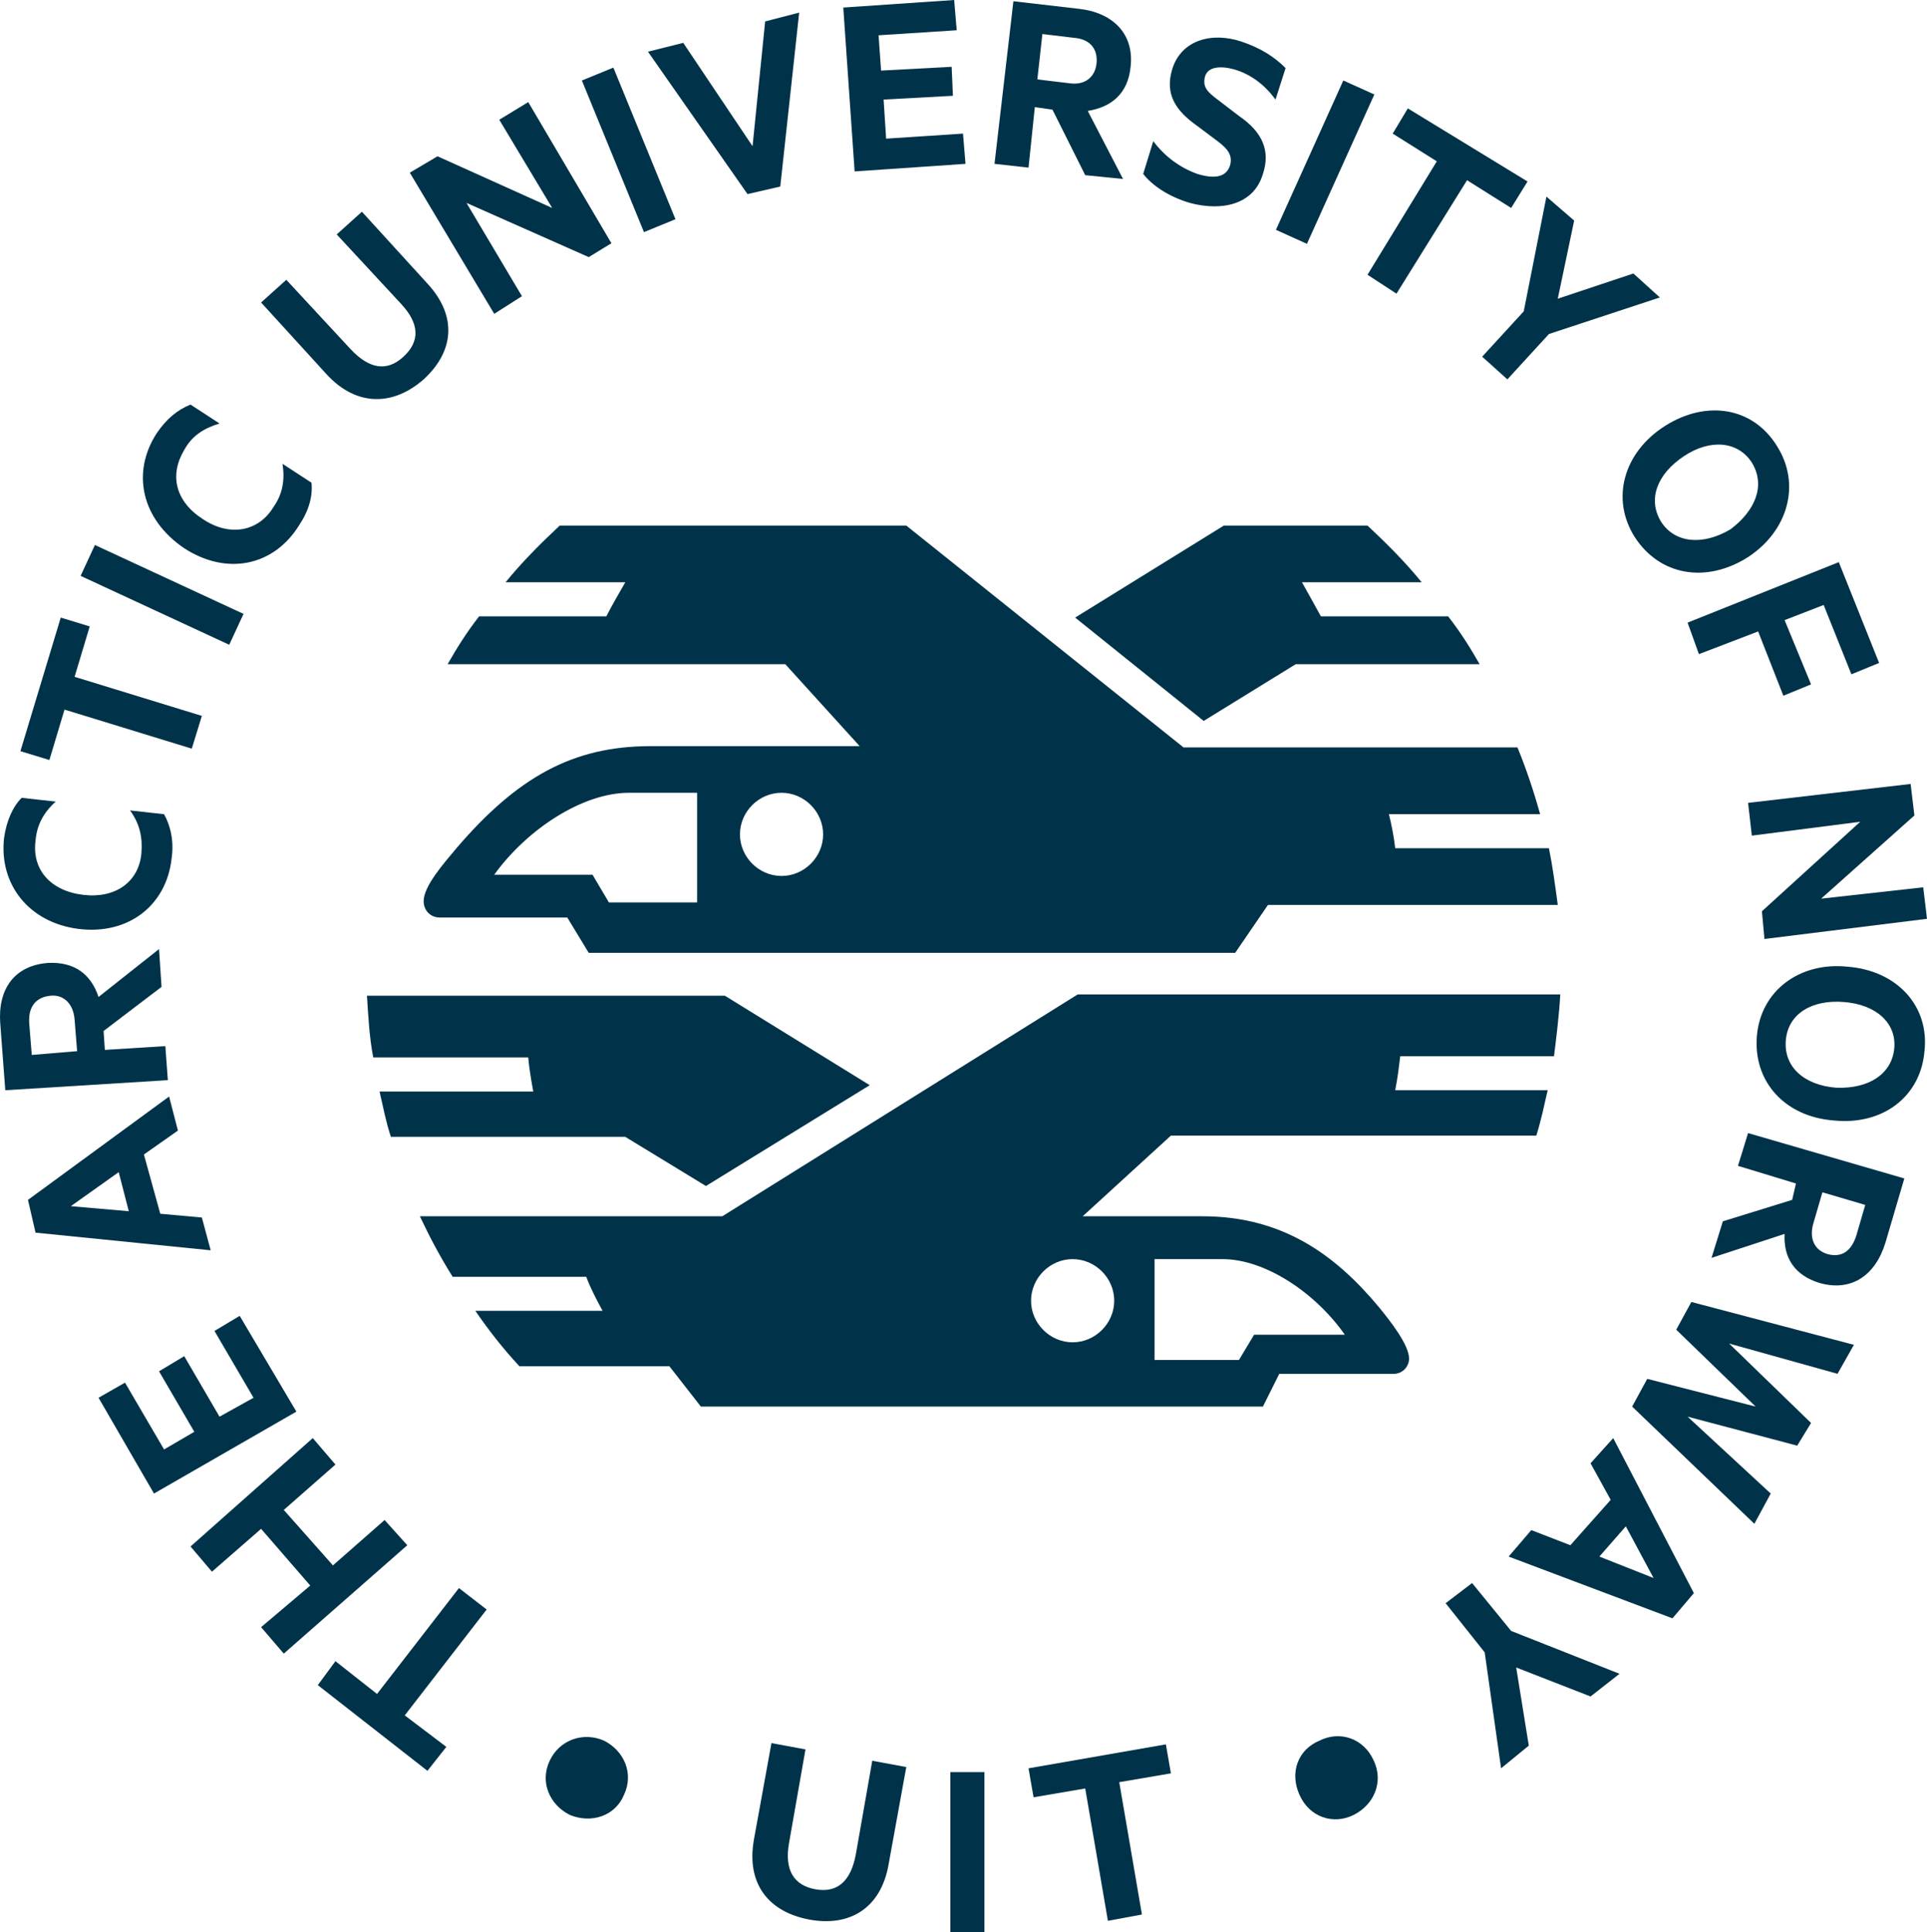 <?xml version="1.0" encoding="UTF-8"?>
<svg id="b" data-name="Layer 2" xmlns="http://www.w3.org/2000/svg" width="400" height="400.994" viewBox="0 0 400 400.994">
  <g id="c" data-name="UiT The Arctic University of Norway">
    <g>
      <path d="m268.951,137.85h38.19c-2.093-3.662-3.924-6.539-6.539-9.94h-26.419c-1.569-2.877-3.924-7.063-3.924-7.063h24.85c-3.4-4.185-7.324-8.109-11.248-11.771h-29.819l-30.866,19.095,26.681,21.449,19.095-11.771Z" fill="#003349" stroke-width="0"/>
      <path d="m94.742,176.04c-2.616,3.139-6.801,7.847-6.801,10.986,0,1.831,1.308,3.4,3.4,3.4h26.419l4.447,7.324h134.188l6.801-9.94h60.162c-.523-3.924-1.046-7.847-1.831-11.771h-31.912c-.262-2.354-.785-4.97-1.308-7.063h31.389c-1.308-4.708-2.877-9.417-4.708-13.863h-69.317l-57.546-46.037h-71.933c-3.924,3.662-7.847,7.586-11.248,11.771h24.85c-1.046,1.831-2.877,4.97-3.924,7.063h-26.419c-2.616,3.4-4.447,6.278-6.539,9.94h70.102l15.433,17.002h-43.421c-16.218,0-27.727,6.539-40.282,21.188m67.486-11.509c4.708,0,8.632,3.924,8.632,8.632s-3.924,8.632-8.632,8.632-8.632-3.924-8.632-8.632,3.924-8.632,8.632-8.632m-17.264,22.757h-18.572l-3.4-5.755h-20.403c6.801-9.417,18.31-17.002,27.988-17.002h14.125v22.757h.262Z" fill="#003349" stroke-width="0"/>
      <path d="m322.574,219.2c.523-4.185,1.046-8.37,1.308-12.817h-100.183l-73.764,46.037h-62.778c2.093,4.447,4.185,8.37,6.801,12.556h27.727c1.046,2.877,3.4,7.063,3.4,7.063h-26.419c2.877,4.185,5.755,7.847,9.155,11.509h31.127l6.539,8.37h116.662l3.4-6.801h23.803c1.831,0,3.139-1.569,3.139-3.139,0-2.877-3.924-7.847-6.278-10.725-9.155-10.986-20.141-18.833-36.62-18.833h-24.85l18.31-16.741h75.857c1.046-3.4,1.569-6.016,2.354-9.417h-31.651c.523-2.616.785-4.97,1.046-7.063h31.912Zm-82.919,42.114h14.125c8.894,0,19.357,7.063,25.373,15.694h-18.833l-3.139,5.231h-17.525s0-20.926,0-20.926Zm-8.37,8.632c0,4.708-3.924,8.632-8.632,8.632s-8.632-3.924-8.632-8.632,3.924-8.632,8.632-8.632,8.632,3.924,8.632,8.632" fill="#003349" stroke-width="0"/>
      <path d="m146.534,246.142l34.005-20.926-30.081-18.572h-74.287c.262,4.185.523,8.894,1.308,12.817h32.174c.262,3.139,1.046,7.063,1.046,7.063h-31.912c.785,3.4,1.308,6.278,2.354,9.417h48.653l16.741,10.201Z" fill="#003349" stroke-width="0"/>
      <path d="m118.284,376.667c-4.185-2.093-6.278-6.801-4.185-11.248,2.093-4.447,7.063-6.016,11.248-4.185,4.185,2.093,6.278,6.801,4.185,11.248-1.831,4.447-6.801,6.016-11.248,4.185" fill="#003349" stroke-width="0"/>
      <path d="m156.474,381.899l3.662-20.141,7.063,1.308-3.4,19.357c-1.046,5.755,1.046,8.894,5.493,9.678,4.447.785,7.324-1.569,8.37-7.324l3.4-19.357,7.063,1.308-3.662,20.141c-1.569,9.155-8.109,13.079-16.479,11.509-8.37-1.569-13.079-7.324-11.509-16.479" fill="#003349" stroke-width="0"/>
      <rect x="197.28" y="367.774" width="7.063" height="33.22" fill="#003349" stroke-width="0"/>
      <polygon points="213.497 366.989 242.009 362.019 243.055 368.036 232.331 369.867 237.039 397.332 229.976 398.64 225.268 371.174 214.544 373.005 213.497 366.989" fill="#003349" stroke-width="0"/>
      <path d="m280.984,376.667c-4.185,2.093-9.155.523-11.248-4.185s-.262-9.417,4.185-11.248c4.185-2.093,9.155-.523,11.248,4.185,2.093,4.447,0,9.155-4.185,11.248" fill="#003349" stroke-width="0"/>
      <polygon points="88.726 367.512 65.969 349.725 69.631 344.755 78.263 351.556 95.266 329.584 101.02 334.031 84.018 356.003 92.65 362.542 88.726 367.512" fill="#003349" stroke-width="0"/>
      <polygon points="39.55 320.952 64.923 298.457 69.631 303.95 58.907 313.366 69.108 324.876 79.833 315.459 84.541 320.691 58.907 343.186 54.198 337.693 64.4 329.061 54.198 317.29 43.997 326.184 39.55 320.952" fill="#003349" stroke-width="0"/>
      <polygon points="20.455 290.086 25.948 286.947 34.057 300.811 40.335 297.149 33.011 284.593 38.242 281.454 45.566 294.01 52.629 290.086 44.52 276.223 49.752 273.084 61.522 292.964 31.964 309.966 20.455 290.086" fill="#003349" stroke-width="0"/>
      <path d="m5.807,249.019l29.296-21.449,1.831,7.063-7.063,4.97,3.4,12.294,8.632.785,1.831,6.801-36.359-3.662-1.569-6.801Zm20.926,2.354l-2.093-8.109-9.94,7.063,12.032,1.046Z" fill="#003349" stroke-width="0"/>
      <path d="m21.763,217.892l12.556-.785.523,7.063-33.743,2.093L.052,212.399c-.523-7.063,2.877-12.032,9.94-12.556,5.493-.262,8.894,2.354,10.463,7.063l12.556-9.94.523,7.847-12.032,9.155.262,3.924Zm-5.755.262l-.523-6.539c-.262-3.4-2.354-5.231-4.97-4.97-2.877.262-4.708,2.093-4.447,5.755l.523,6.539,9.417-.785Z" fill="#003349" stroke-width="0"/>
      <path d="m.837,173.947c.523-3.662,1.831-6.539,3.662-8.37l7.063.785c-2.616,2.354-3.924,4.97-4.185,8.109-.785,6.016,3.139,10.463,9.94,11.248,6.539.785,11.509-2.616,12.032-8.632.262-3.139-.262-6.016-2.354-8.894l7.063.785c1.308,2.354,2.093,5.493,1.569,9.155-1.046,9.678-8.894,15.956-19.357,14.648-10.201-1.308-16.479-9.155-15.433-18.833" fill="#003349" stroke-width="0"/>
      <polygon points="4.238 155.898 12.608 128.172 18.624 130.003 15.485 140.466 41.904 148.574 39.812 155.375 13.393 147.267 10.254 157.73 4.238 155.898" fill="#003349" stroke-width="0"/>
      <rect x="30.11" y="106.458" width="7.063" height="34.005" transform="translate(-92.519 102.068) rotate(-65.134)" fill="#003349" stroke-width="0"/>
      <path d="m32.488,89.982c2.093-3.139,4.447-4.97,7.063-6.016l6.016,3.924c-3.4,1.046-5.755,2.616-7.324,5.493-3.139,5.231-1.831,10.725,3.924,14.387,5.493,3.662,11.509,2.616,14.648-2.616,1.831-2.616,2.354-5.493,1.831-8.894l6.016,3.924c.262,2.877-.523,5.755-2.616,8.894-5.231,8.37-14.91,10.463-23.803,4.708-8.894-6.016-10.986-15.694-5.755-23.803" fill="#003349" stroke-width="0"/>
      <path d="m67.8,77.688l-13.602-14.91,5.231-4.708,13.34,14.387c3.924,4.185,7.586,4.708,10.986,1.569,3.4-3.139,3.4-6.801-.523-10.986l-13.34-14.387,5.231-4.708,13.602,14.91c6.278,6.801,5.493,14.125-.785,19.88-6.278,5.493-13.863,5.755-20.141-1.046" fill="#003349" stroke-width="0"/>
      <polygon points="126.916 50.484 122.208 53.361 96.835 42.114 108.344 61.47 102.59 65.132 85.064 35.836 90.819 32.435 114.622 43.16 103.636 24.85 109.652 21.188 126.916 50.484" fill="#003349" stroke-width="0"/>
      <rect x="126.965" y="14.101" width="7.063" height="34.005" transform="translate(-2.053 51.778) rotate(-22.272)" fill="#003349" stroke-width="0"/>
      <polygon points="155.166 40.282 134.502 10.725 141.826 8.894 156.212 30.343 158.828 4.447 165.891 2.616 161.967 38.713 155.166 40.282" fill="#003349" stroke-width="0"/>
      <polygon points="198.064 0 198.588 6.278 182.37 7.324 182.893 14.648 197.541 13.863 197.803 19.88 183.416 20.664 183.939 28.773 199.895 27.727 200.419 34.005 177.4 35.574 175.046 1.569 198.064 0" fill="#003349" stroke-width="0"/>
      <path d="m214.805,22.234l-1.308,12.556-7.063-.785L210.358.262l13.602,1.569c7.063.785,11.509,5.231,10.725,12.032-.523,5.493-3.924,8.37-8.894,9.155l7.324,14.125-7.847-.785-6.801-13.602-3.662-.523Zm.523-5.755l6.539.785c3.4.523,5.493-1.308,5.755-4.185.262-2.877-1.308-4.97-4.708-5.231l-6.539-.785-1.046,9.417Z" fill="#003349" stroke-width="0"/>
      <path d="m239.393,29.296c2.354,3.139,5.493,5.493,9.155,6.801,3.4,1.046,6.016.785,6.801-1.831.523-2.093-.523-3.4-2.616-4.97l-4.185-3.139c-4.447-3.139-6.801-6.539-5.231-11.771,1.831-6.016,8.109-7.847,14.387-5.755,3.924,1.308,6.801,3.139,9.155,5.493l-2.093,6.539c-2.093-2.877-4.97-5.231-8.632-6.278-2.877-.785-5.493-.523-6.016,1.569-.523,2.093.523,3.139,2.616,4.708l4.447,3.4c4.97,3.4,6.539,7.324,4.97,12.032-1.831,6.278-8.37,7.847-15.171,6.016-4.447-1.308-7.847-3.662-9.678-6.016l2.093-6.801Z" fill="#003349" stroke-width="0"/>
      <rect x="258.063" y="30.122" width="34.006" height="7.063" transform="translate(131.234 270.521) rotate(-65.708)" fill="#003349" stroke-width="0"/>
      <polygon points="292.231 22.495 317.081 37.667 313.68 43.16 304.525 37.405 289.877 60.947 283.861 57.023 298.247 33.482 289.092 27.727 292.231 22.495" fill="#003349" stroke-width="0"/>
      <polygon points="339.053 56.762 344.546 61.732 321.528 69.317 312.896 78.734 307.664 74.026 316.296 64.609 321.004 40.806 326.759 45.776 323.359 61.993 339.053 56.762" fill="#003349" stroke-width="0"/>
      <path d="m339.315,111.431c-4.97-7.847-2.354-17.526,6.278-23.019,8.632-5.493,18.31-3.924,23.28,4.185,4.97,7.847,2.354,17.526-6.016,23.019-8.632,5.493-18.31,3.924-23.542-4.185m24.326-15.433c-2.877-4.447-8.632-4.97-14.125-1.308-5.493,3.662-7.586,8.894-4.708,13.602,2.877,4.447,8.632,4.97,14.387,1.569,5.231-3.924,7.324-9.155,4.447-13.863" fill="#003349" stroke-width="0"/>
      <polygon points="350.301 129.218 381.69 116.662 390.06 137.588 384.306 139.942 378.551 125.556 370.442 128.695 375.935 142.035 370.181 144.389 364.949 131.049 352.655 135.757 350.301 129.218" fill="#003349" stroke-width="0"/>
      <polygon points="366.257 194.873 365.734 189.118 386.137 170.547 363.641 173.424 362.856 166.623 396.6 162.699 397.384 169.239 378.028 186.503 399.215 184.149 400 190.688 366.257 194.873" fill="#003349" stroke-width="0"/>
      <path d="m364.687,215.014c.785-9.417,8.894-15.433,18.833-14.387,10.201.785,17.002,8.109,15.956,17.525-.785,9.417-8.632,15.433-18.833,14.387-10.201-.785-16.741-8.109-15.956-17.525m28.512,2.616c.523-5.231-3.662-9.155-10.463-9.678-6.539-.523-11.509,2.354-12.032,7.847-.523,5.493,3.662,9.417,10.463,9.94,6.801.262,11.509-2.877,12.032-8.109" fill="#003349" stroke-width="0"/>
      <path d="m372.796,245.619l-12.032-3.662,2.093-6.801,32.435,9.417-3.924,13.34c-2.093,6.801-7.063,10.201-13.602,8.37-5.231-1.569-7.586-5.231-7.324-10.201l-15.171,4.97,2.354-7.586,14.387-4.447.785-3.4Zm5.493,1.831l-1.831,6.278c-1.046,3.4.262,5.755,2.877,6.539,2.877.785,4.97-.523,6.016-3.924l1.831-6.278-8.894-2.616Z" fill="#003349" stroke-width="0"/>
      <polygon points="373.058 300.026 350.301 294.01 367.565 309.966 364.164 316.244 338.792 291.917 341.93 286.163 364.426 291.917 347.947 275.961 351.086 270.207 384.829 279.1 381.428 285.116 358.933 278.839 375.935 295.318 373.058 300.026" fill="#003349" stroke-width="0"/>
      <path d="m347.162,335.862l-34.005-12.817,4.708-5.493,8.109,3.139,8.37-9.417-4.185-7.586,4.708-5.231,16.741,32.174-4.447,5.231Zm-9.678-19.095l-5.493,6.278,11.248,4.447-5.755-10.725Z" fill="#003349" stroke-width="0"/>
      <polygon points="317.342 362.281 311.588 366.989 308.187 342.924 300.078 332.723 305.572 328.538 313.68 338.478 336.176 347.371 330.16 352.079 314.727 346.063 317.342 362.281" fill="#003349" stroke-width="0"/>
    </g>
  </g>
</svg>